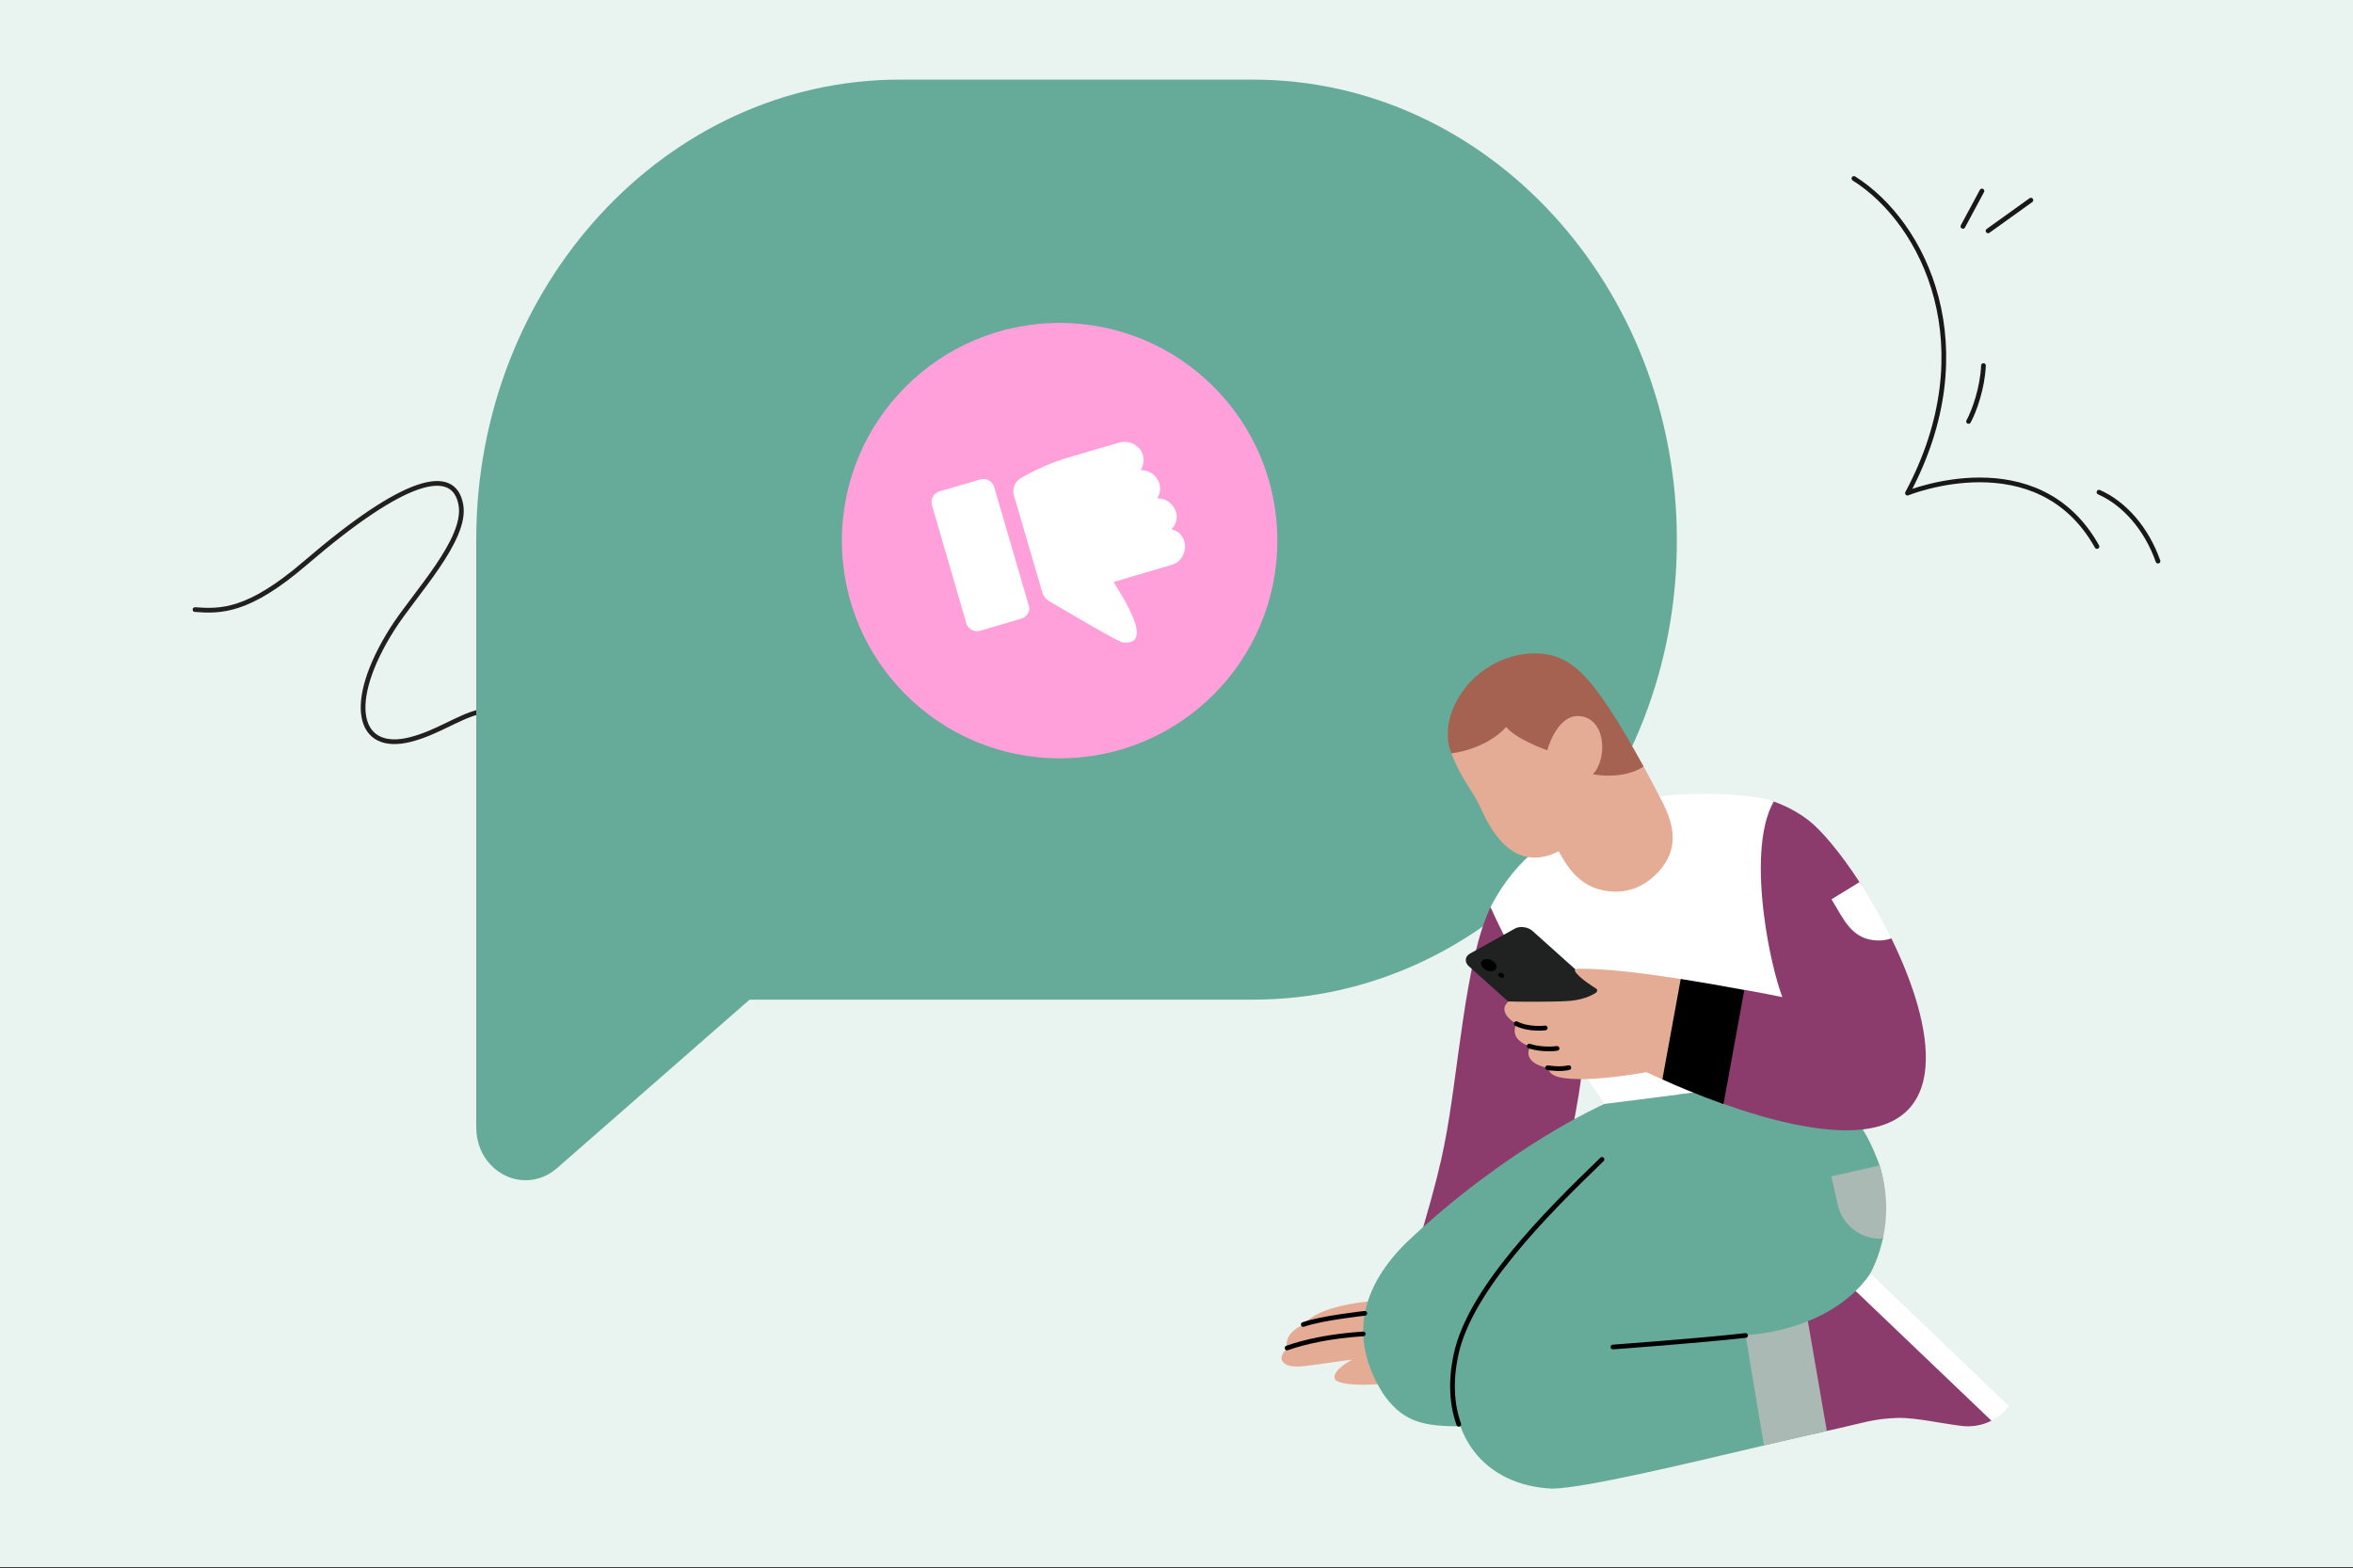 <svg width="2000" height="1333" viewBox="0 0 2000 1333" fill="none" xmlns="http://www.w3.org/2000/svg">
<rect x="0" y="0" width="2000" height="1333" fill="#333333" stroke="none"/>
<g clip-path="url(#clip0_1224_6196)">
<path d="M2000 0H0V1332.05H2000V0Z" fill="#E9F3F0"/>
<path d="M1575.79 151.699C1636.1 189.654 1687.29 295.718 1621.3 419.169C1621.3 419.169 1731.83 374.065 1782.39 464.53" stroke="#181818" stroke-width="4" stroke-linecap="round" stroke-linejoin="round"/>
<path d="M1784.09 418.357C1805.56 427.795 1824.49 449.243 1834.25 476.961" stroke="#181818" stroke-width="4" stroke-linecap="round" stroke-linejoin="round"/>
<path d="M1685.91 310.748C1685.1 329.773 1678.03 349.515 1673.23 358.222" stroke="#181818" stroke-width="4" stroke-linecap="round" stroke-linejoin="round"/>
<path d="M1668.44 192.416L1684.61 162.342" stroke="#181818" stroke-width="4" stroke-linecap="round" stroke-linejoin="round"/>
<path d="M1689.81 196.234L1726.22 170.141" stroke="#181818" stroke-width="4" stroke-linecap="round" stroke-linejoin="round"/>
<path d="M165.75 518.151C187.618 519.803 211.152 520.128 259.492 478.612C343.851 406.116 385.827 395.581 391.758 429.189C396.971 458.843 352.178 504.976 333.438 534.63C293.75 597.405 303.648 640.234 349.064 628.535C393.843 617.012 420.925 575.821 458.419 635.129" stroke="#221F1F" stroke-width="4" stroke-linecap="round" stroke-linejoin="round"/>
<path d="M1065.15 849.692H637.14L473.27 993.075C454.922 1009.01 428.626 1005.69 413.948 986.44C407.841 978.478 404.781 968.512 404.781 957.896V458.678C404.781 242.934 566.2 67.676 764.923 67.676H1065.15C1263.87 67.676 1425.29 242.934 1425.29 458.678C1425.91 674.435 1264.48 849.692 1065.15 849.692Z" fill="#66AB9A"/>
<path d="M900.645 644.58C1002.85 644.58 1085.71 561.724 1085.71 459.533C1085.71 357.341 1002.85 274.485 900.645 274.485C798.453 274.485 715.598 357.341 715.598 459.533C715.598 561.724 798.453 644.58 900.645 644.58Z" fill="#FFA0DA"/>
<path d="M999.439 434.886C997.327 428.089 990.949 423.621 983.935 423.621C983.718 423.621 983.718 423.417 983.718 423.417C986.061 419.585 986.697 415.13 985.424 410.879C983.298 404.081 976.921 399.613 969.92 399.613C969.704 399.613 969.704 399.41 969.704 399.41C972.466 394.522 972.886 388.564 970.123 383.689C966.305 377.095 958.438 374.116 951.22 376.242L909.786 388.361C895.135 392.612 880.89 398.773 867.715 406.41C862.624 409.389 860.281 415.334 861.771 420.858L885.995 503.727C886.848 506.693 888.974 509.455 891.723 510.944C905.534 519.015 947.822 544.092 953.983 546.001C982.879 549.617 952.493 504.783 946.549 494.804C946.549 494.587 946.549 494.587 946.752 494.587C950.584 493.518 995.201 480.356 995.201 480.356C1010.49 476.524 1011.77 454.006 996.04 449.971C995.837 449.971 995.837 449.754 996.04 449.551C999.656 445.719 1001.15 439.978 999.439 434.886Z" fill="white"/>
<path d="M874.31 514.347L844.994 413.861C843.504 408.973 838.4 406.211 833.511 407.483L798.455 417.68C793.58 419.169 790.818 424.26 792.09 429.149L821.406 529.851C822.896 534.739 827.987 537.501 832.875 536.228L868.149 525.816C873.037 524.34 876.219 519.018 874.31 514.347Z" fill="white"/>
<path d="M1552.57 930.283L1507.43 680.944C1507.43 680.944 1507.43 680.849 1507.34 680.849C1484.16 673.253 1427.23 673.727 1410.6 677.153C1343.71 693.496 1295.91 714.403 1266.94 771.125C1266.94 771.125 1266.94 771.125 1266.94 771.22C1267.13 773.305 1280.91 900.155 1281.29 903.58C1281.29 903.58 1281.29 903.675 1281.39 903.675L1344.47 909.565H1344.57L1363.67 938.258H1363.77L1552.47 930.377C1552.47 930.377 1552.57 930.377 1552.57 930.283Z" fill="white"/>
<path d="M1159.86 1177.06C1202.41 1175.63 1249.17 1174.96 1271.31 1133.82V1133.73C1270.74 1132.68 1260.19 1112.16 1237.96 1101.32C1228.93 1096.95 1195.01 1095.72 1193.3 1095.72C1193.3 1095.72 1193.21 1095.72 1193.21 1095.81C1191.49 1100.85 1190.54 1103.88 1190.35 1104.37C1190.35 1104.37 1190.35 1104.46 1190.25 1104.46C1159.29 1105.32 1121.09 1109.88 1107.87 1125.93C1096 1131.34 1092.29 1138.67 1094.1 1145.89V1145.98C1093.53 1146.45 1086.59 1153.1 1090.39 1157.48C1095.33 1164.12 1109.29 1161 1120.41 1159.67C1135.33 1157.48 1146.26 1156.05 1148.74 1155.77C1148.83 1155.77 1148.93 1155.86 1148.83 1155.96C1146.07 1157.38 1133.06 1164.8 1134.39 1171.54C1135.05 1175.05 1143.89 1177.06 1159.86 1177.06Z" fill="#E5AC95"/>
<path d="M1296.01 1087.25C1296.01 1087.25 1296.1 1087.25 1296.1 1087.15C1303.9 1070.24 1310.74 1052.85 1316.53 1035.28C1339.43 963.539 1344.56 911.272 1344.66 909.85C1343.52 908.144 1289.26 821.768 1267.03 771.315C1267.03 771.22 1266.93 771.22 1266.84 771.315C1244.89 816.826 1239.66 913.845 1227.6 973.234C1224.46 989.578 1219.53 1009.43 1209.36 1044.31V1044.4C1209.64 1044.88 1212.68 1049.25 1212.87 1049.35C1218.95 1052 1293.26 1086.01 1296.01 1087.25Z" fill="#8B3C6C"/>
<path d="M1271.4 1133.63C1280.43 1118.71 1288.79 1103.12 1296 1087.25V1087.16L1209.45 1044.51C1209.36 1044.51 1209.36 1044.51 1209.36 1044.6C1201.84 1069.77 1195.19 1090.02 1193.3 1095.72V1095.81C1195.86 1097.04 1268.64 1132.59 1271.3 1133.82C1271.3 1133.73 1271.3 1133.73 1271.4 1133.63Z" fill="black"/>
<path d="M1373.27 757.912C1385.43 757.912 1396.74 753.362 1406.04 744.615C1429.9 722.286 1422.48 699.199 1410.89 677.629C1410.79 677.44 1405 666.133 1397.02 651.401C1388.08 634.962 1371.55 619.472 1360.91 603.886C1344.66 580.231 1332.21 563.413 1303.9 563.413C1262.28 561.802 1219.23 599.052 1233.77 640.473C1238.43 653.012 1243.66 661.38 1248.79 669.545C1252.2 674.962 1255.44 680.093 1258.3 686.173C1269.51 711.833 1289.64 741.284 1324.81 723.613H1324.9C1327.84 729.03 1331.08 734.541 1335.07 739.483C1343.43 749.747 1355.02 757.722 1373.27 757.912Z" fill="#E5AC95"/>
<path d="M1367.27 659.298C1386.47 659.298 1396.17 652.162 1396.93 651.499V651.404C1388.56 636.103 1376.4 614.627 1365.47 598.663C1349.22 575.007 1333.54 555.346 1305.13 555.346C1278.15 555.251 1251.73 570.823 1238.53 595.061C1230.06 610.457 1228.26 626.516 1233.49 640.287L1233.58 640.382C1235.2 640.192 1262.56 637.051 1280.15 618.053H1280.25C1289.36 628.601 1313.5 637.159 1315.11 637.728C1315.21 637.728 1315.21 637.728 1315.21 637.633C1315.68 635.819 1323.47 608.642 1341.06 608.642C1364.71 608.927 1366.99 643.902 1354.07 658.052C1353.97 658.147 1354.07 658.242 1354.16 658.242C1358.82 658.905 1363.2 659.298 1367.27 659.298Z" fill="#A56250"/>
<path d="M1234.72 1212.3C1247.84 1212.3 1263.22 1210.41 1280.34 1206.7C1316.91 1198.82 1457.45 933.812 1461.54 926.013C1461.54 925.918 1461.54 925.918 1461.45 925.918L1363.67 938.362C1362.44 938.931 1281.38 974.759 1195.48 1056.1C1156.52 1094.49 1152.34 1131.83 1165.27 1164.52C1167.92 1171.36 1171.44 1177.91 1175.43 1184.37C1191.2 1207.17 1207.35 1211.74 1234.72 1212.3Z" fill="#66AB9A"/>
<path d="M1319.39 1265.33C1347.04 1264.95 1434.18 1243.95 1499.25 1228.65C1520.35 1223.7 1538.89 1219.33 1552.66 1216.39C1552.66 1216.39 1552.75 1216.39 1552.75 1216.3C1553.51 1213.34 1589.53 1083.18 1589.72 1082.42C1594.76 1072.91 1598.17 1062.84 1600.46 1052.77C1602.16 1029.3 1604.17 1011.34 1597.69 990.817C1596.65 987.486 1595.13 984.168 1593.81 980.837C1584.11 956.803 1567.2 934.19 1543.73 915.652C1543.73 915.652 1543.73 915.652 1543.64 915.652C1541.35 915.937 1429.04 930.1 1427.32 930.29C1391.13 954.514 1246.69 1083.08 1238.62 1151.21C1224.74 1219.82 1262.56 1262.94 1319.39 1265.33Z" fill="#66AB9A"/>
<path d="M1597.88 1052.86C1598.75 1052.86 1599.5 1052.86 1600.36 1052.77C1600.36 1052.77 1600.45 1052.77 1600.45 1052.67C1604.92 1032.14 1603.97 1010.87 1597.69 990.817C1597.69 990.722 1597.6 990.722 1597.6 990.722L1556.74 999.849C1556.65 999.849 1556.65 999.943 1556.65 999.943L1562.06 1023.98C1565.77 1040.8 1580.87 1052.86 1597.88 1052.86Z" fill="#ABB9B5"/>
<path d="M1552.75 1216.29C1585.34 1209.26 1590.66 1206.03 1613.84 1205.17C1629.71 1205.27 1647.48 1209.45 1665.73 1211.82C1674.85 1213.25 1684.45 1211.82 1692.53 1207.64C1692.62 1207.64 1692.62 1207.54 1692.53 1207.54C1691.47 1206.03 1676 1183.6 1668.1 1176.01C1638.27 1147.4 1579.45 1099.14 1577.27 1097.42H1577.18C1569.66 1104.74 1556.55 1115.1 1536.59 1123.08C1536.59 1123.08 1536.59 1123.08 1536.5 1123.08C1536.03 1124.03 1526.05 1145.41 1530.61 1171.82C1533.66 1188.93 1551.8 1215.06 1552.75 1216.29Z" fill="#8B3C6C"/>
<path d="M1692.72 1207.55C1698.42 1204.71 1703.46 1200.43 1707.44 1195.11V1195.01L1589.81 1082.51C1589.81 1082.51 1589.72 1082.51 1589.62 1082.51C1589.15 1083.37 1585.34 1089.45 1577.27 1097.23V1097.33C1580.4 1100.28 1689.96 1205.09 1692.53 1207.45C1692.63 1207.55 1692.63 1207.55 1692.72 1207.55Z" fill="white"/>
<path d="M1499.35 1228.55C1517.5 1224.37 1535.46 1220.29 1552.65 1216.3C1552.75 1216.3 1552.75 1216.2 1552.75 1216.2C1552.18 1213.15 1537.26 1126.7 1536.69 1123.18C1536.69 1123.08 1536.6 1123.08 1536.6 1123.08C1520.73 1129.45 1502.96 1133.44 1483.87 1134.96C1483.77 1134.96 1483.77 1135.05 1483.77 1135.05C1483.96 1136.19 1485.67 1146.64 1487.94 1160.33C1492.41 1187.32 1498.87 1226.28 1499.35 1228.46C1499.25 1228.55 1499.35 1228.55 1499.35 1228.55Z" fill="#ABB9B5"/>
<path d="M1325.66 885.447C1327.84 885.447 1329.84 884.973 1331.45 884.011L1369.46 862.834C1371.55 861.683 1372.78 859.977 1372.97 857.986C1373.16 855.887 1372.21 853.612 1370.22 851.906L1302.67 791.379C1299.05 787.954 1291.93 786.816 1287.46 789.375L1249.45 810.566C1244.89 813.044 1244.79 818.258 1248.69 821.494L1316.25 882.021C1318.63 884.201 1322.14 885.447 1325.66 885.447Z" fill="#1F2221"/>
<path d="M1267.22 825.571C1273.77 825.571 1273.2 818.449 1267.41 816.066C1264.85 814.739 1260.38 814.833 1259.15 817.487C1257.33 821.008 1263.03 825.856 1267.22 825.571Z" fill="black"/>
<path d="M1276.73 831.093C1279.38 831.093 1279.09 828.236 1276.82 827.193C1275.78 826.625 1273.96 826.72 1273.49 827.762C1272.73 829.279 1275.11 831.188 1276.73 831.093Z" fill="black"/>
<path d="M1428.57 832.126C1397.68 827.373 1364.62 822.999 1340.77 823.473C1339.34 823.473 1338.1 824.15 1338.77 825.477C1341.72 831.273 1356.53 840.196 1356.53 840.196C1358.06 840.873 1357.78 842.958 1356.34 843.906C1352.55 846.384 1344.66 850.27 1331.74 850.934C1322.52 851.611 1287.56 851.611 1282.33 851.218C1282.33 851.218 1282.33 851.218 1282.23 851.218C1273.87 858.354 1282.14 866.424 1288.5 869.945C1288.6 870.04 1288.69 870.04 1288.79 870.134C1287.08 874.034 1286.99 877.636 1288.5 880.777C1291.46 886.762 1299.72 889.132 1300.57 889.416C1300.66 889.416 1300.66 889.511 1300.57 889.511C1293.92 902.632 1311.59 907.29 1316.06 907.669C1316.06 907.669 1316.15 907.669 1316.15 907.764C1316.82 916.877 1333.45 916.972 1343.42 917.27C1367.36 917.27 1399.01 911.461 1399.48 911.366C1399.67 911.461 1404.62 913.749 1412.89 917.459H1412.98C1414.03 916.498 1433.8 897.5 1438.25 875.551C1442.06 857.217 1430.18 835.457 1428.57 832.126Z" fill="#E5AC95"/>
<path d="M1569.85 960.777C1660.89 960.398 1644.26 872.41 1607.58 797.544C1607.48 797.449 1582.59 779.48 1581.06 778.438C1581.06 778.438 1580.97 778.343 1581.06 778.343C1581.73 777.3 1589.62 763.719 1580.5 749.745C1564.63 725.331 1548.38 705.941 1537.26 697.288C1528.34 690.45 1518.36 685.129 1507.71 681.337H1507.62C1494.89 703.666 1494.89 742.528 1499.35 777.869C1503.06 807.523 1509.99 834.591 1514.93 847.428C1514.93 847.522 1514.93 847.522 1514.84 847.522C1513.23 847.143 1500.59 844.571 1482.72 841.348C1482.72 841.348 1482.62 841.348 1482.62 841.443L1463.53 879.925L1464.95 938.259C1464.95 938.259 1464.95 938.353 1465.05 938.353C1507.05 953.275 1542.3 960.777 1569.85 960.777Z" fill="#8B3C6C"/>
<path d="M1482.53 841.452C1462.4 837.742 1444.82 834.695 1428.67 832.136C1428.57 832.136 1428.57 832.136 1428.57 832.231L1412.99 917.469C1412.99 917.469 1412.99 917.564 1413.08 917.564C1424.96 922.98 1443.58 930.861 1464.86 938.457C1464.96 938.457 1464.96 938.457 1464.96 938.363C1465.62 934.95 1481.96 844.769 1482.63 841.547C1482.63 841.452 1482.63 841.452 1482.53 841.452Z" fill="black"/>
<path d="M1596.74 799.444C1600.45 799.444 1604.07 798.876 1607.48 797.644C1607.58 797.644 1607.58 797.549 1607.58 797.549C1599.51 781.11 1590.48 765.051 1580.59 749.845C1580.59 749.845 1580.5 749.75 1580.5 749.845L1556.75 764.388C1556.75 764.388 1556.65 764.482 1556.75 764.482C1567.1 781.016 1573.66 799.16 1596.74 799.444Z" fill="white"/>
<path d="M1107.78 1125.82C1123.27 1120.31 1160.04 1116.33 1160.04 1116.33" stroke="black" stroke-width="4" stroke-linecap="round" stroke-linejoin="round"/>
<path d="M1094.01 1145.79C1109.48 1140.28 1131.34 1135.62 1158.71 1133.82" stroke="black" stroke-width="4" stroke-linecap="round" stroke-linejoin="round"/>
<path d="M1483.68 1135.15C1443.48 1139.71 1370.98 1144.94 1370.98 1144.94" stroke="black" stroke-width="4" stroke-linecap="round" stroke-linejoin="round"/>
<path d="M1361.67 985.493C1312.45 1032.91 1249.45 1096.57 1237.67 1151.11C1232.64 1174.29 1234.06 1194.25 1239.95 1210.69" stroke="black" stroke-width="4" stroke-linecap="round" stroke-linejoin="round"/>
<path d="M1288.8 870.115C1299.72 875.558 1313.41 873.757 1313.41 873.757" stroke="black" stroke-width="4" stroke-linecap="round" stroke-linejoin="round"/>
<path d="M1315.44 907.568C1327.09 909.383 1333.45 907.487 1333.45 907.487" stroke="black" stroke-width="4" stroke-linecap="round" stroke-linejoin="round"/>
<path d="M1299.85 889.211C1311.59 892.949 1323.47 891.148 1323.47 891.148" stroke="black" stroke-width="4" stroke-linecap="round" stroke-linejoin="round"/>
</g>
<defs>
<clipPath id="clip0_1224_6196">
<rect width="2000" height="1333" fill="white"/>
</clipPath>
</defs>
</svg>
